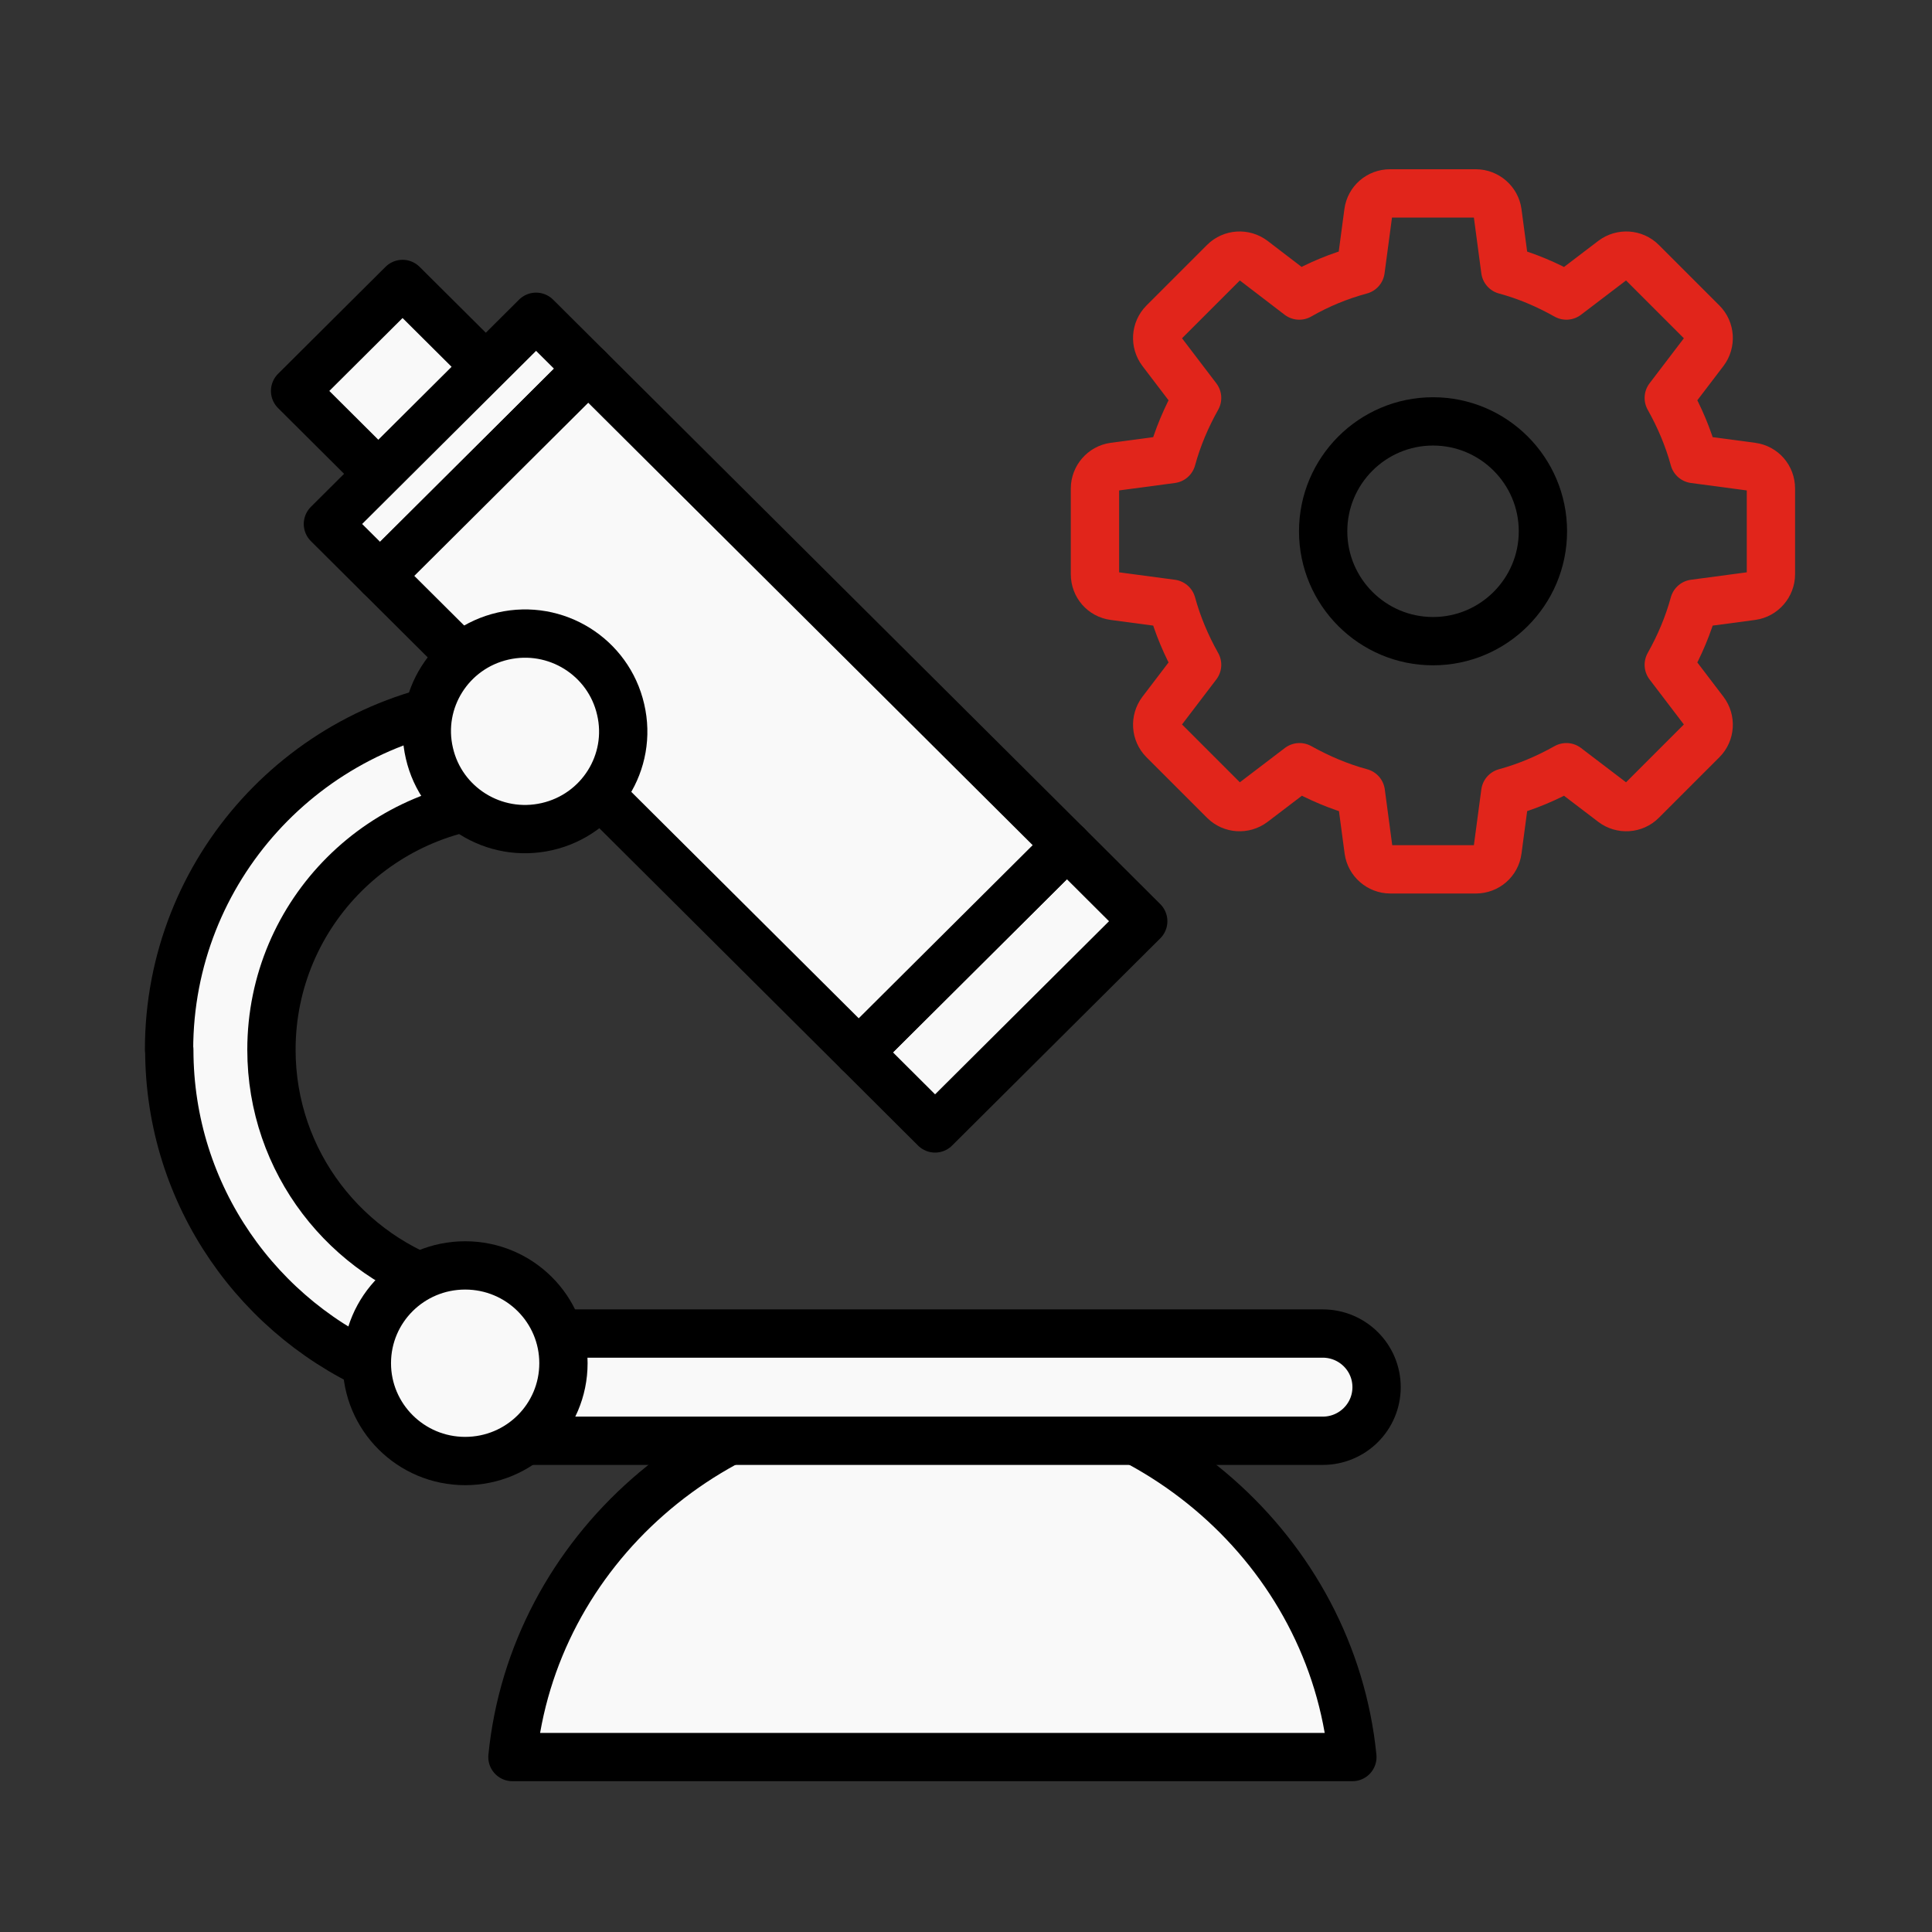 <svg xmlns="http://www.w3.org/2000/svg" width="80" height="80" viewBox="0 0 80 80" fill="none">
  <rect x="0" y="0" width="80" height="80" fill="#333333" stroke="none"/>
  <path d="M61.12 35.998H57.57C57.12 35.998 56.73 35.658 56.67 35.218L56.35 32.818C55.46 32.578 54.62 32.218 53.81 31.768L51.88 33.238C51.52 33.508 51.01 33.478 50.69 33.158L48.18 30.648C47.86 30.328 47.83 29.818 48.1 29.458L49.57 27.528C49.12 26.728 48.76 25.878 48.52 24.998L46.12 24.678C45.67 24.618 45.34 24.238 45.34 23.778V20.228C45.34 19.778 45.68 19.388 46.12 19.328L48.52 19.008C48.76 18.128 49.12 17.278 49.57 16.478L48.1 14.548C47.83 14.188 47.86 13.678 48.18 13.358L50.69 10.848C51.01 10.528 51.52 10.498 51.88 10.768L53.8 12.238C54.6 11.778 55.45 11.428 56.34 11.188L56.66 8.788C56.72 8.338 57.1 8.008 57.56 8.008H61.11C61.56 8.008 61.95 8.348 62.01 8.788L62.33 11.188C63.22 11.428 64.06 11.788 64.86 12.238L66.79 10.768C67.15 10.498 67.66 10.528 67.98 10.848L70.49 13.358C70.81 13.678 70.84 14.188 70.57 14.548L69.1 16.478C69.55 17.278 69.91 18.128 70.15 19.008L72.55 19.328C73 19.388 73.33 19.768 73.33 20.228V23.778C73.33 24.228 72.99 24.618 72.55 24.678L70.15 24.998C69.91 25.878 69.55 26.728 69.1 27.528L70.57 29.458C70.84 29.818 70.81 30.328 70.49 30.648L67.98 33.158C67.66 33.478 67.15 33.508 66.79 33.238L64.86 31.768C64.06 32.218 63.21 32.578 62.33 32.818L62.01 35.218C61.95 35.668 61.57 35.998 61.11 35.998H61.12Z" stroke="#E1251B" stroke-width="2" stroke-linecap="round" stroke-linejoin="round"/>
  <path d="M59.339 26.549C56.829 26.549 54.789 24.509 54.789 21.999C54.789 19.489 56.829 17.449 59.339 17.449C61.849 17.449 63.889 19.489 63.889 21.999C63.889 24.509 61.849 26.549 59.339 26.549Z" stroke="black" stroke-width="2" stroke-linecap="round" stroke-linejoin="round"/>
  <path d="M55.999 72.756C55.149 64.246 47.689 57.586 38.609 57.586C29.529 57.586 22.069 64.246 21.219 72.756H55.999Z" fill="#F9F9F9" stroke="black" stroke-width="2" stroke-linecap="round" stroke-linejoin="round"/>
  <path d="M57.001 57.439C57.001 58.669 56.001 59.659 54.771 59.659H21.261C20.031 59.659 19.031 58.669 19.031 57.439C19.031 56.209 20.031 55.219 21.261 55.219H54.771C56.001 55.219 57.001 56.209 57.001 57.439Z" fill="#F9F9F9" stroke="black" stroke-width="2" stroke-linecap="round" stroke-linejoin="round"/>
  <path d="M12.219 16.188L24.139 28.058L28.599 23.628L16.669 11.758L12.219 16.188Z" fill="#F9F9F9" stroke="black" stroke-width="2" stroke-linecap="round" stroke-linejoin="round"/>
  <path d="M22.198 13.117L13.578 21.697L15.738 23.847L24.358 15.267L22.198 13.117Z" fill="#F9F9F9" stroke="black" stroke-width="2" stroke-linecap="round" stroke-linejoin="round"/>
  <path d="M38.719 46.726L47.339 38.146L44.179 34.996L35.559 43.576L38.719 46.726Z" fill="#F9F9F9" stroke="black" stroke-width="2" stroke-linecap="round" stroke-linejoin="round"/>
  <path d="M15.738 23.846L35.558 43.576L44.178 34.996L24.358 15.266L15.738 23.846Z" fill="#F9F9F9" stroke="black" stroke-width="2" stroke-linecap="round" stroke-linejoin="round"/>
  <path d="M7 43.466C7 36.006 12.67 29.856 19.96 29.066L21.87 33.206C21.77 33.206 21.66 33.186 21.56 33.186C15.86 33.186 11.24 37.786 11.24 43.466C11.24 48.116 14.34 52.036 18.6 53.306L16.01 56.856C10.73 54.686 7.01 49.506 7.01 43.466H7Z" fill="#F9F9F9" stroke="black" stroke-width="2" stroke-linecap="round" stroke-linejoin="round"/>
  <path d="M17.78 31.188C18.28 33.368 20.46 34.728 22.65 34.228C24.84 33.728 26.21 31.558 25.7 29.378C25.2 27.198 23.02 25.838 20.83 26.338C18.64 26.838 17.27 29.008 17.78 31.188Z" fill="#F9F9F9" stroke="black" stroke-width="2" stroke-linecap="round" stroke-linejoin="round"/>
  <path d="M15.191 56.448C15.191 58.678 17.011 60.498 19.261 60.498C21.511 60.498 23.331 58.688 23.331 56.448C23.331 54.208 21.511 52.398 19.261 52.398C17.011 52.398 15.191 54.208 15.191 56.448Z" fill="#F9F9F9" stroke="black" stroke-width="2" stroke-linecap="round" stroke-linejoin="round"/>
</svg>
